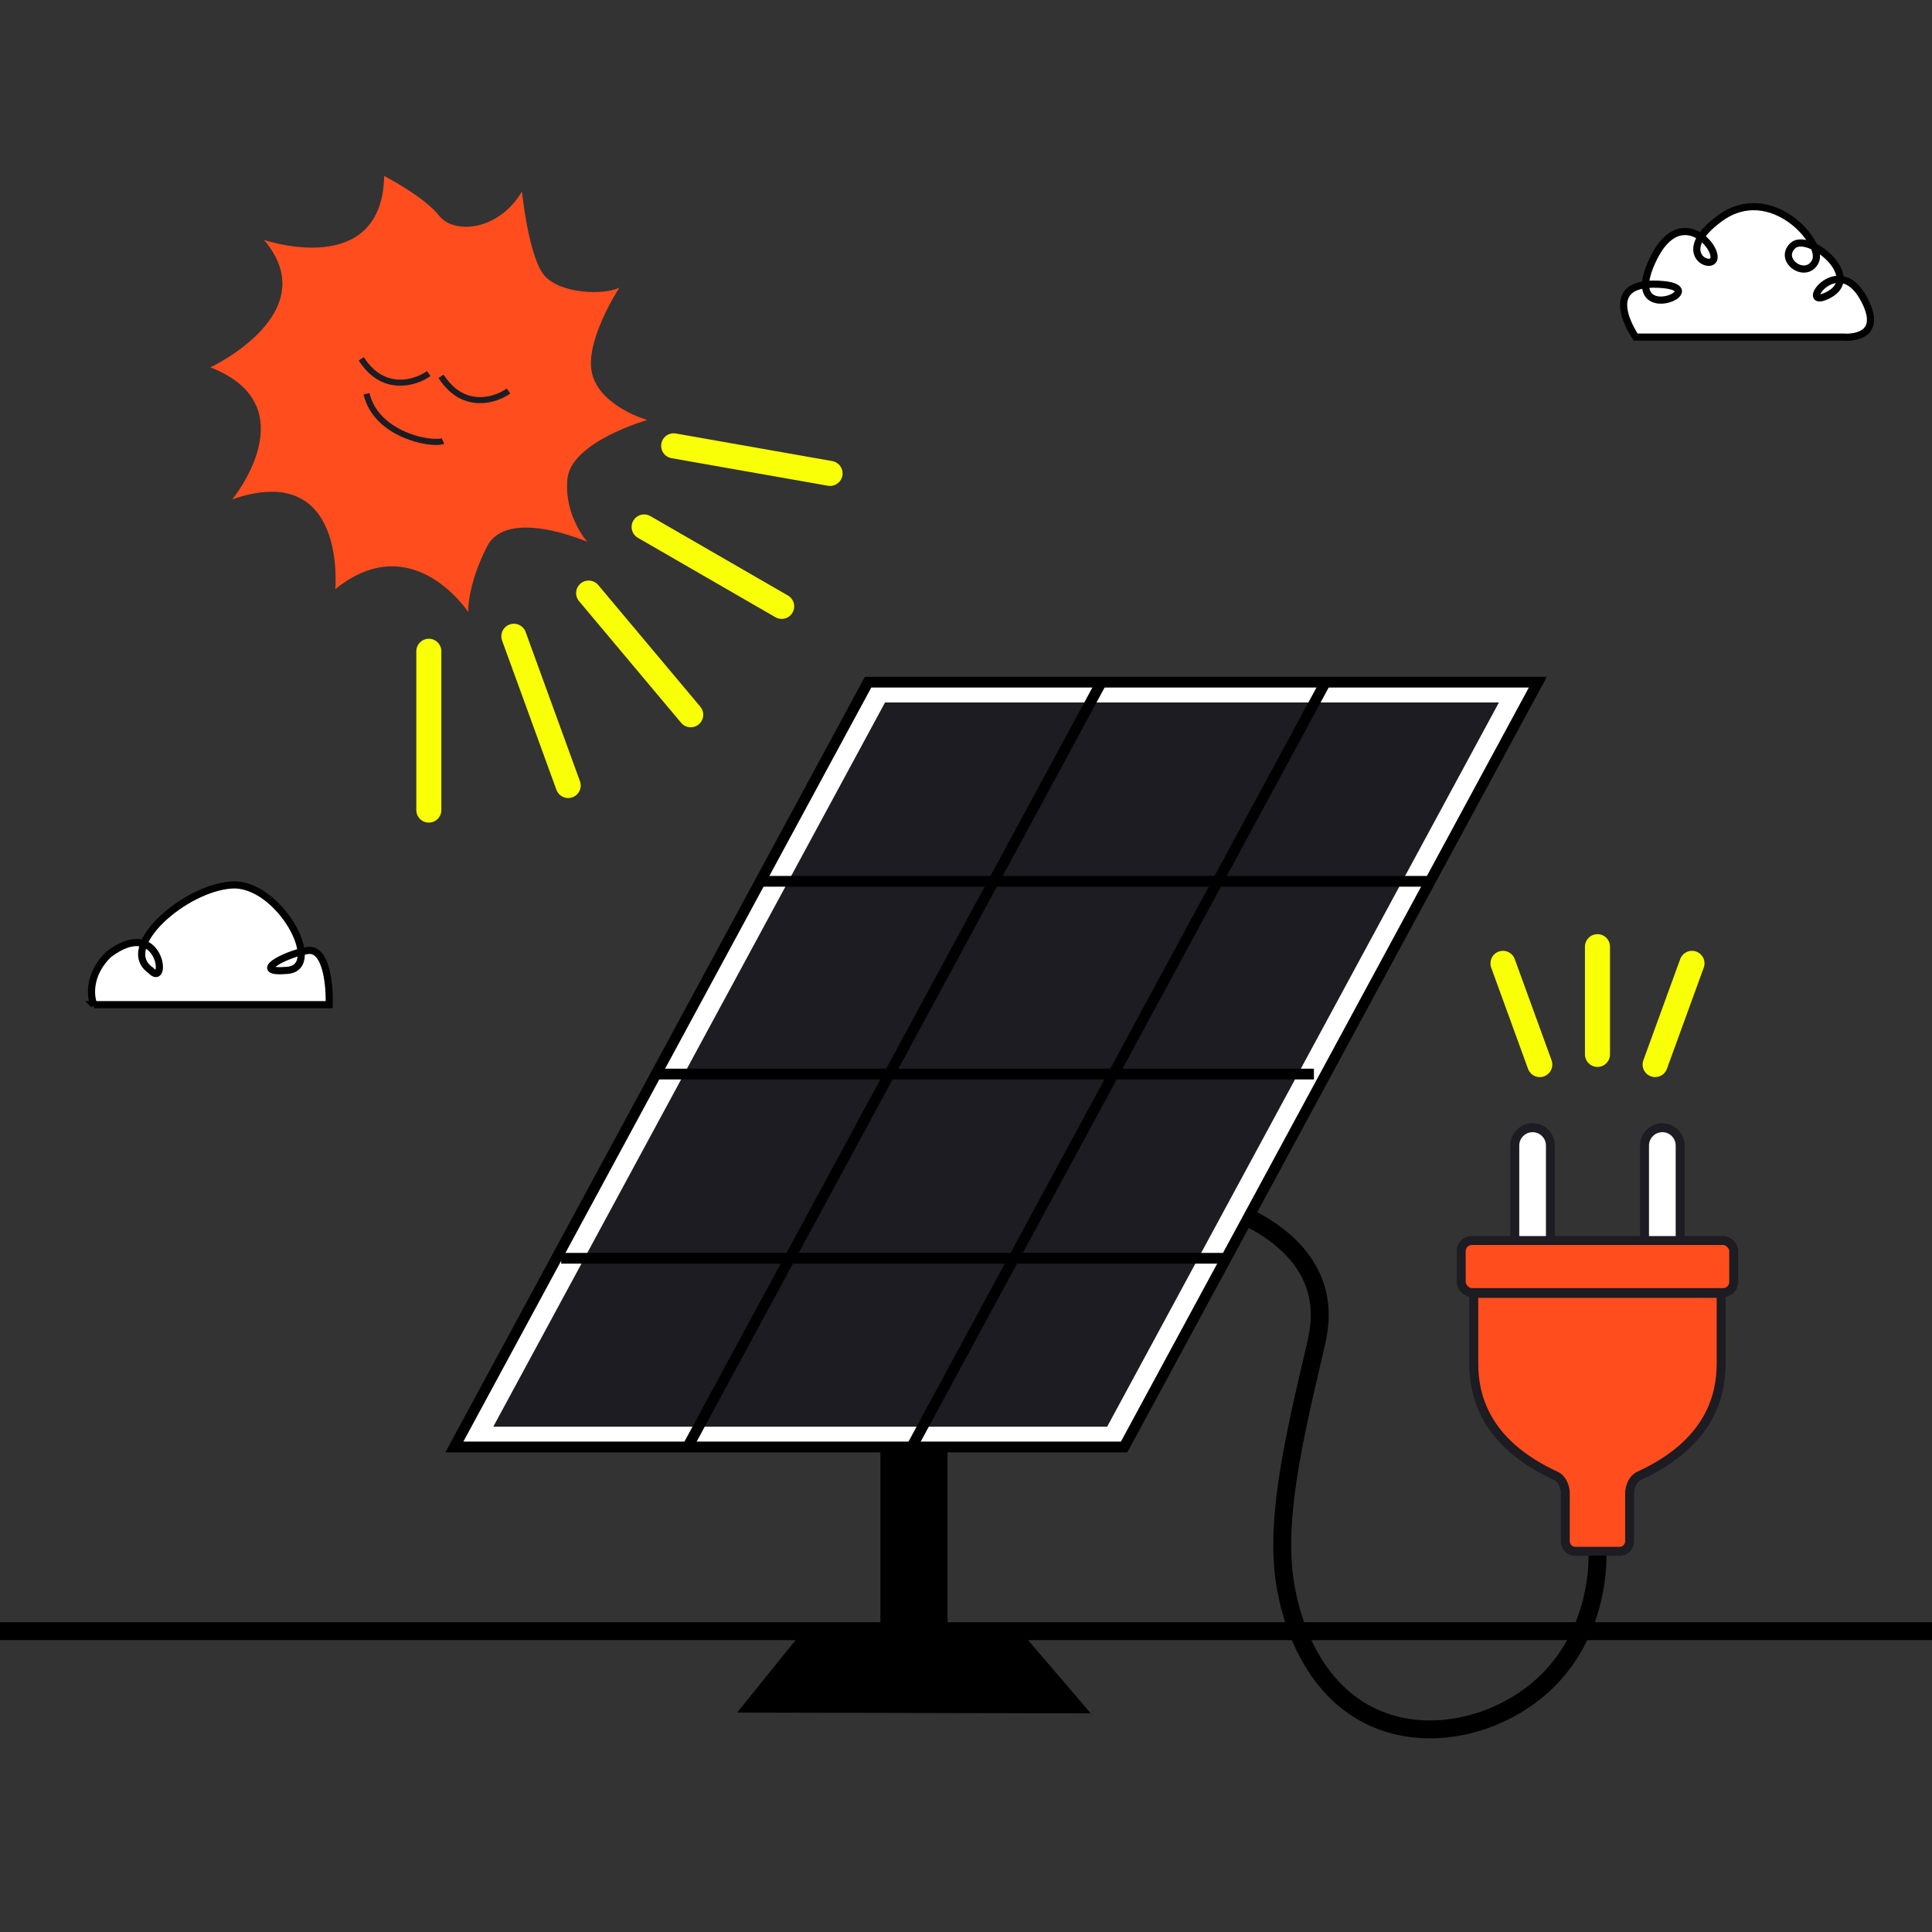 <?xml version="1.0" encoding="UTF-8"?>
<svg id="Calque_2" data-name="Calque 2" xmlns="http://www.w3.org/2000/svg" xmlns:xlink="http://www.w3.org/1999/xlink" viewBox="0 0 1080 1080">
  <rect x="0" y="0" width="1080" height="1080" fill="#333333" stroke="none"/>
  <defs>
    <style>
      .cls-1, .cls-2, .cls-3, .cls-4 {
        fill: none;
      }

      .cls-5, .cls-6, .cls-7, .cls-8 {
        fill: #fff;
      }

      .cls-5, .cls-6, .cls-7, .cls-3, .cls-4, .cls-9 {
        stroke-miterlimit: 10;
      }

      .cls-5, .cls-6, .cls-8, .cls-3, .cls-4 {
        stroke: #000;
      }

      .cls-5, .cls-4 {
        stroke-width: 6px;
      }

      .cls-6, .cls-8 {
        stroke-width: 4px;
      }

      .cls-10 {
        fill: #1c1c22;
      }

      .cls-7, .cls-9 {
        stroke: #1c1c22;
        stroke-width: 5px;
      }

      .cls-11 {
        clip-path: url(#clippath-1);
      }

      .cls-2 {
        stroke: #f9ff06;
        stroke-linecap: round;
        stroke-linejoin: round;
        stroke-width: 14px;
      }

      .cls-3 {
        stroke-width: 10px;
      }

      .cls-9, .cls-12 {
        fill: #ff4d1e;
      }

      .cls-13 {
        clip-path: url(#clippath);
      }
    </style>
    <clipPath id="clippath">
      <rect class="cls-1" x="117.6" y="98.36" width="244.24" height="243.81"/>
    </clipPath>
    <clipPath id="clippath-1">
      <rect class="cls-1" x="117.6" y="98.36" width="244.24" height="243.81"/>
    </clipPath>
  </defs>
  <line class="cls-3" x1="0" y1="911.83" x2="1080" y2="911.83"/>
  <g id="SOLEIL_RVB" data-name="SOLEIL RVB">
    <g class="cls-13">
      <g class="cls-11">
        <path class="cls-12" d="M214.77,98.36s22.51,11.66,30.7,22.22c8.19,10.56,33.31,8.58,46.3-13.53,0,0,3.75,36.9,12.6,47.05,8.85,10.16,33.29,11.09,41.89,6.67,0,0-20.38,31-15.04,49,5.34,18,30.62,24.99,30.62,24.99,0,0-42.62,12.15-44.64,32.9-2.02,20.75,11.14,35.26,11.14,35.26,0,0-44.76-19.62-56.09,2.6-11.33,22.22-10.48,36.66-10.48,36.66,0,0-31.21-47.75-74.36-12.82,0,0,6.75-72.43-57.54-50.24,0,0,42.98-52.28-12.27-73.78,0,0,64.74-30.18,30.01-71.21,0,0,65.93,22.59,67.16-35.76"/>
        <path class="cls-10" d="M268.35,225.37c6.74,0,12.93-2.58,16.91-5.4l-1.97-2.78c-4.34,3.07-11.64,5.84-19.13,4.38-6.37-1.24-11.82-5.33-16.19-12.15l-2.86,1.84c4.9,7.63,11.09,12.23,18.4,13.65,1.62.32,3.24.46,4.83.46"/>
        <path class="cls-10" d="M223.75,215.62c6.74,0,12.93-2.58,16.91-5.4l-1.97-2.78c-4.34,3.07-11.64,5.84-19.13,4.38-6.37-1.24-11.82-5.33-16.19-12.15l-2.86,1.84c4.9,7.63,11.09,12.23,18.4,13.65,1.63.32,3.24.46,4.83.46"/>
        <path class="cls-10" d="M243.75,248.74c2.02,0,3.61-.24,4.58-.68l-1.41-3.09c-2.02.92-12.04.5-22.3-4.52-6.8-3.33-15.46-9.62-18.09-20.73l-3.31.78c2.94,12.4,12.45,19.36,19.91,23.01,7.56,3.69,15.48,5.24,20.62,5.24"/>
      </g>
    </g>
  </g>
  <polygon class="cls-5" points="628.39 808.86 253.99 808.86 485.26 381.35 859.66 381.35 628.39 808.86"/>
  <polygon class="cls-10" points="618.91 797.52 275.75 797.52 494.74 392.69 837.91 392.69 618.91 797.52"/>
  <line class="cls-4" x1="384.4" y1="808.86" x2="615.67" y2="381.35"/>
  <line class="cls-4" x1="509.66" y1="808.86" x2="740.94" y2="381.35"/>
  <line class="cls-4" x1="425.05" y1="492.66" x2="797.7" y2="492.66"/>
  <line class="cls-4" x1="366.76" y1="600.4" x2="734.49" y2="600.4"/>
  <line class="cls-4" x1="313.71" y1="703.38" x2="686.36" y2="703.38"/>
  <polygon points="570.92 912.4 529.66 912.4 529.66 811.16 492.14 811.16 492.14 912.4 448.3 912.4 412.06 957.34 609.74 957.78 570.92 912.4"/>
  <g>
    <g>
      <path class="cls-7" d="M846.77,693.46v-53.1c0-5.5,4.46-9.96,9.96-9.96h0c5.5,0,9.96,4.46,9.96,9.96v53.1"/>
      <path class="cls-7" d="M919.3,693.46v-53.1c0-5.5,4.46-9.96,9.96-9.96h0c5.5,0,9.96,4.46,9.96,9.96v53.1"/>
    </g>
    <rect class="cls-9" x="816.84" y="693.46" width="152.32" height="29.1" rx="5.93" ry="5.93"/>
    <path class="cls-9" d="M823.84,722.99v38.99c0,17.17,5.38,44.55,46.31,63.22,4.85,2.86,4.86,9.27,4.86,9.27v27.07c0,3.13,2.53,5.66,5.66,5.66h24.65c3.13,0,5.66-2.53,5.66-5.66v-27.07s0-6.41,4.86-9.27c40.93-18.66,46.31-46.05,46.31-63.22v-38.99h-138.32Z"/>
    <path class="cls-3" d="M699.9,681.74c11.82,6.21,28.96,17.79,35.35,37.31,4.71,14.42,1.61,27.19,0,34.04-12.36,52.69-23.09,98.42-16.4,134.84,1.49,8.12,9.75,53.08,47.17,71.35,30.43,14.85,68.12,6.19,92.95-14.18,34.05-27.94,34.12-69.87,34.04-75.49"/>
  </g>
  <line class="cls-2" x1="893" y1="589.42" x2="893" y2="529.2"/>
  <line class="cls-2" x1="860.76" y1="595.1" x2="840.17" y2="538.52"/>
  <line class="cls-2" x1="925.23" y1="595.1" x2="945.83" y2="538.52"/>
  <line class="cls-2" x1="239.72" y1="364.06" x2="239.72" y2="452.84"/>
  <line class="cls-2" x1="287.25" y1="355.68" x2="317.62" y2="439.11"/>
  <line class="cls-2" x1="329.05" y1="331.54" x2="386.12" y2="399.56"/>
  <line class="cls-2" x1="360.07" y1="294.57" x2="436.96" y2="338.97"/>
  <line class="cls-2" x1="376.58" y1="249.22" x2="464.01" y2="264.64"/>
  <path class="cls-6" d="M1030.28,188.44h-115.92s-21.5-30.84,12.25-29.56c33.75,1.28-18.14,24.56-4.35-9.82,13.79-34.39,35.01-15.1,35.92-5.82.91,9.28-24.49-1.28,3.63-21.46,28.12-20.19,58.24,14.01,52.98,24.38-5.26,10.37-21.04-.55-12.7-8.73,8.34-8.18,39.72,16.91,20.32,27.29-19.4,10.37,6.09-28.13,21.04,5.46,9.07,20.38-13.16,18.29-13.16,18.29h0Z"/>
  <g id="Illustration_61" data-name="Illustration 61">
    <path class="cls-8" d="M52.44,561.62h131.58c.36-10.84-1.6-32.08-12.25-30.26-13.32,2.27-32.01,12.93-11.05,11.07,20.96-1.87-4.8-49.19-31.03-47.73-26.23,1.47-64.33,34.8-45.41,47.73,9.85,10.8,5.86-31.33-23.71-8.8-11.3,11.2-10.12,23.33-8.12,28Z"/>
  </g>
</svg>